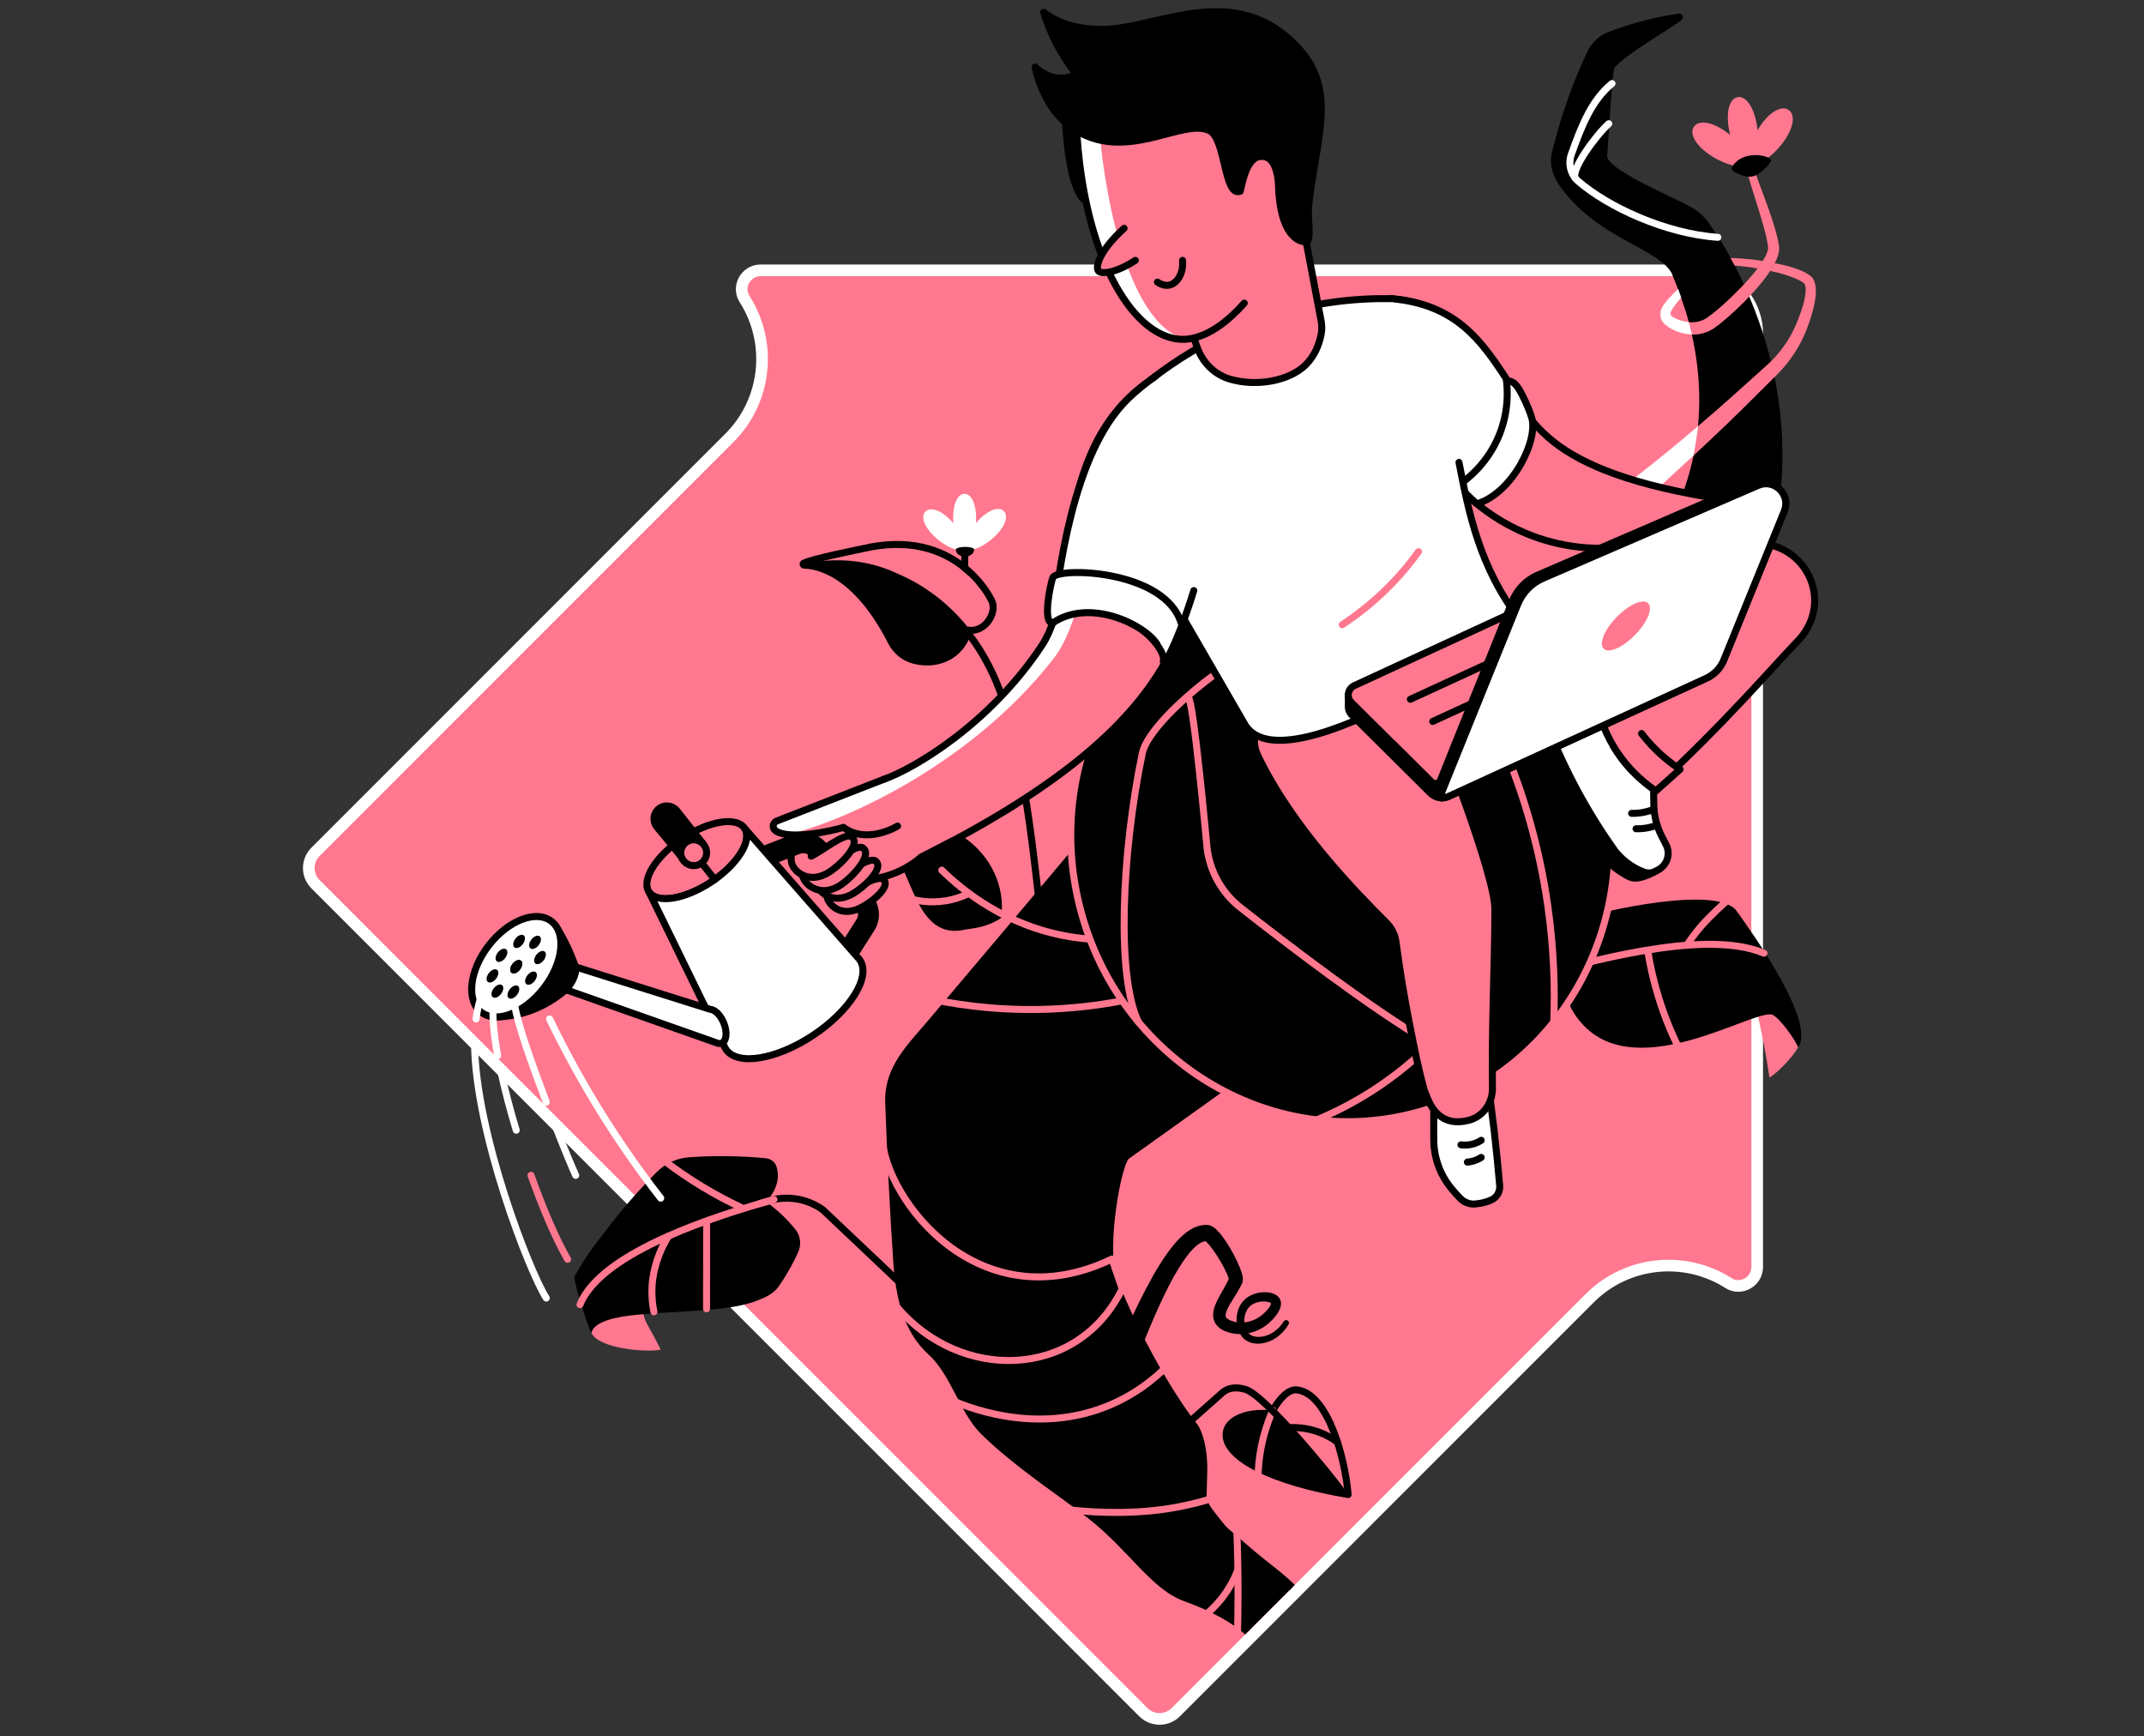 <svg width="368" height="298" viewBox="0 0 368 298" fill="none" xmlns="http://www.w3.org/2000/svg">
<rect x="0" y="0" width="368" height="298" fill="#333333" stroke="none"/>
<path d="M196.247 293.85L196.249 293.851C197.787 295.383 200.274 295.383 201.811 293.851L201.813 293.85L272.86 222.798C279.319 216.339 289.256 215.469 296.655 220.191L296.655 220.191C298.82 221.572 301.608 219.955 301.608 217.442V57.312C301.608 51.282 296.721 46.395 290.692 46.395H130.557C128.04 46.395 126.434 49.181 127.811 51.347L127.813 51.349C132.535 58.743 131.66 68.684 125.2 75.144L54.155 146.189C54.155 146.189 54.155 146.189 54.155 146.19C52.615 147.723 52.615 150.218 54.154 151.752L54.155 151.753L196.247 293.85Z" fill="#FF788F" stroke="white" stroke-width="2" stroke-linecap="round" stroke-linejoin="round"/>
<path d="M182.808 19.754C182.945 21.953 183.37 32.409 186.402 34.576C187.311 29.634 188.221 24.692 189.131 19.754H182.808Z" fill="black" stroke="black" stroke-width="1.2" stroke-miterlimit="10" stroke-linecap="round" stroke-linejoin="round"/>
<path d="M297.282 158.948C298.685 162.93 300.048 167.37 301.236 172.234C302.338 176.751 303.138 181.008 303.714 184.935C305.159 184.057 307.619 181.524 308.643 179.741C308.643 178.872 307.751 176.468 307.751 175.599L304.688 168.138L297.282 158.948Z" fill="#FF788F"/>
<path d="M268.09 168.174C268.392 170.506 269.452 173.464 271.724 175.887C281.367 186.178 301.465 172.829 304.29 174.186C305.469 174.753 308.048 178.278 308.638 179.741C311.738 175.407 300.811 160.16 298.081 156.352C294.886 151.835 274.984 156.32 270.133 157.938C269.402 161.609 268.826 164.499 268.09 168.174Z" fill="black"/>
<path d="M264.949 167.068C270.806 165.746 292.309 159.122 302.765 163.593" stroke="#FF788F" stroke-width="1.2" stroke-miterlimit="10" stroke-linecap="round" stroke-linejoin="round"/>
<path d="M288.546 180.646C287.207 178.045 285.817 174.858 284.669 171.123C283.773 168.211 283.192 165.513 282.813 163.122" stroke="#FF788F" stroke-width="1.2" stroke-miterlimit="10" stroke-linecap="round" stroke-linejoin="round"/>
<path d="M289.519 162.24C290.195 161.188 290.922 160.201 291.928 159.026C293.354 157.361 296.006 154.879 297.282 153.859" stroke="#FF788F" stroke-width="1.2" stroke-miterlimit="10" stroke-linecap="round" stroke-linejoin="round"/>
<path d="M288.229 2.943C285.426 3.345 282.29 4.017 278.943 5.11C278.02 5.411 277.128 5.731 276.278 6.061C274.815 6.627 273.636 7.738 272.973 9.16C271.839 11.583 270.719 14.258 269.681 17.179C268.529 20.416 267.642 23.493 266.956 26.337C266.467 28.353 267.249 30.305 268.488 31.969C274.952 40.638 285.093 42.082 287.529 46.672C289.404 51.212 295.32 65.531 290.273 82.233C282.606 107.602 258.045 116.467 255.375 117.377C259.166 124.148 262.951 130.918 266.741 137.689C270.225 136.08 295.219 124.019 303.124 94.691C310.549 67.15 297.318 45.109 292.988 38.841C292.216 37.721 291.214 36.779 290.035 36.111C286.323 34.008 275.016 29.537 275.263 26.753C275.387 25.354 276.045 13.083 276.493 11.496C277.398 9.531 288.933 2.842 288.229 2.943Z" fill="black" stroke="black" stroke-width="1.2" stroke-miterlimit="10" stroke-linecap="round" stroke-linejoin="round"/>
<path d="M301.672 46.068C300.625 45.881 299.77 45.766 298.714 45.661C297.388 45.533 296.039 45.446 294.764 45.547L294.983 45.478L293.045 46.539L293.15 46.466C292.583 46.96 292.03 47.49 291.486 48.02C290.937 48.551 290.397 49.081 289.881 49.634C289.36 50.187 288.843 50.736 288.358 51.312C287.878 51.879 287.398 52.469 287.037 53.045C286.955 53.182 286.859 53.333 286.827 53.434C286.767 53.543 286.749 53.653 286.735 53.758C286.717 53.973 286.767 54.115 286.841 54.169C286.873 54.197 286.978 54.293 287.092 54.366C287.211 54.448 287.343 54.526 287.485 54.599C287.769 54.746 288.075 54.869 288.39 54.974C289.652 55.399 291.024 55.441 292.139 54.992C292.427 54.887 292.67 54.732 292.949 54.563C293.227 54.375 293.52 54.16 293.808 53.936C294.384 53.488 294.96 53.004 295.518 52.51C296.643 51.522 297.726 50.475 298.769 49.401C299.811 48.327 300.812 47.211 301.695 46.041C302.005 45.625 302.303 45.204 302.568 44.779C302.678 44.605 302.783 44.431 302.879 44.253C303.217 43.659 303.473 43.01 303.491 42.548L303.496 42.63C303.395 41.524 303.103 40.317 302.787 39.137C302.472 37.953 302.088 36.773 301.727 35.58L300.611 32.005C300.428 31.406 300.245 30.803 300.076 30.19C299.998 29.879 299.916 29.573 299.843 29.253L299.742 28.768L299.674 28.233C299.633 27.909 299.861 27.611 300.186 27.566C300.497 27.525 300.78 27.73 300.844 28.032L300.862 28.124L300.945 28.512L301.068 28.937C301.15 29.221 301.256 29.513 301.352 29.801C301.553 30.382 301.759 30.967 301.973 31.548L303.276 35.064C303.711 36.243 304.113 37.432 304.488 38.648C304.854 39.869 305.21 41.085 305.384 42.465C305.389 42.493 305.389 42.516 305.389 42.543V42.552C305.361 43.636 304.991 44.431 304.621 45.181C304.237 45.926 303.793 46.603 303.327 47.248C302.385 48.537 301.361 49.721 300.291 50.859C299.221 51.998 298.101 53.077 296.935 54.115C296.35 54.636 295.756 55.143 295.129 55.637C294.818 55.884 294.494 56.126 294.142 56.369C293.772 56.597 293.355 56.844 292.921 56.995C292.057 57.329 291.134 57.461 290.247 57.416C289.36 57.365 288.505 57.164 287.7 56.849C287.298 56.689 286.909 56.492 286.53 56.254C286.342 56.135 286.15 56.007 285.967 55.852C285.78 55.697 285.592 55.536 285.391 55.262C285.195 55.002 285.071 54.668 285.021 54.366C284.971 54.06 284.984 53.767 285.039 53.493C285.135 52.944 285.446 52.469 285.684 52.14C286.196 51.454 286.735 50.901 287.289 50.338C287.842 49.785 288.395 49.246 288.962 48.72C290.091 47.664 291.22 46.63 292.373 45.597C292.405 45.57 292.437 45.547 292.469 45.529L292.478 45.524L294.407 44.45C294.476 44.413 294.553 44.386 294.626 44.381C296.062 44.221 297.443 44.276 298.828 44.363C300.209 44.459 301.21 44.564 302.572 44.788" fill="#FF788F"/>
<path d="M304.619 45.173C305.452 45.337 306.183 45.475 307.011 45.708C307.349 45.813 307.687 45.904 308.021 46.019C308.359 46.147 308.693 46.252 309.031 46.394C309.37 46.554 309.703 46.672 310.042 46.887C310.211 46.992 310.375 47.066 310.549 47.207C310.718 47.344 310.888 47.486 311.057 47.633C311.084 47.655 311.107 47.683 311.125 47.715L311.144 47.747C311.624 48.533 311.674 49.301 311.683 49.983C311.678 50.673 311.587 51.322 311.473 51.953C311.23 53.215 310.86 54.417 310.444 55.592C309.639 57.956 308.41 60.269 306.819 62.258C306.037 63.259 305.118 64.206 304.267 65.033L301.68 67.603C299.952 69.312 298.237 71.045 296.472 72.723C292.966 76.102 289.377 79.393 285.783 82.685C282.181 85.968 278.505 89.173 274.815 92.364C273.823 93.223 272.324 93.114 271.464 92.121C270.605 91.129 270.714 89.63 271.707 88.77C271.757 88.729 271.812 88.683 271.862 88.647C275.762 85.799 279.575 82.836 283.351 79.823C287.137 76.819 290.826 73.697 294.479 70.528C296.312 68.951 298.095 67.319 299.897 65.705L302.594 63.278C303.522 62.459 304.341 61.705 305.086 60.818C306.595 59.067 307.756 57.087 308.606 54.888C309.04 53.795 309.429 52.68 309.685 51.574C309.809 51.02 309.905 50.467 309.927 49.941C309.955 49.425 309.877 48.931 309.726 48.666L309.813 48.78C309.722 48.707 309.63 48.625 309.543 48.542C309.457 48.46 309.306 48.392 309.191 48.309C308.963 48.145 308.656 48.026 308.382 47.884C308.099 47.751 307.788 47.642 307.491 47.518L306.563 47.203C305.525 46.878 304.921 46.714 303.842 46.49" fill="#FF788F"/>
<path d="M293.344 26.487C295.849 28.229 299.054 29.139 299.818 28.041C300.581 26.944 298.611 24.251 296.105 22.514C293.6 20.772 291.511 20.64 290.747 21.737C289.988 22.829 290.843 24.745 293.344 26.487Z" fill="#FF788F"/>
<path d="M306.205 24.228C304.444 26.72 301.738 28.668 300.645 27.895C299.552 27.122 300.49 23.922 302.254 21.435C304.015 18.943 305.935 18.107 307.028 18.879C308.12 19.652 307.969 21.741 306.205 24.228Z" fill="#FF788F"/>
<path d="M301.523 21.298C302.081 24.476 301.587 27.946 300.27 28.174C298.954 28.407 297.308 25.308 296.754 22.135C296.197 18.957 296.937 16.909 298.254 16.676C299.571 16.447 300.965 18.125 301.523 21.298Z" fill="#FF788F"/>
<path d="M304.001 27.402C304.239 27.635 302.3 30.013 300.787 30.278C299.278 30.543 297.061 29.354 297.221 28.938C298.35 26.053 302.854 26.264 304.001 27.402Z" fill="black"/>
<path d="M294.401 40.985L286.506 45.306C286.922 45.736 287.274 46.184 287.53 46.668C288.065 47.971 288.934 50.079 289.784 52.808L298.096 47.633C296.779 44.94 295.48 42.7 294.401 40.985Z" fill="black" stroke="black" stroke-width="1.2" stroke-miterlimit="10" stroke-linecap="round" stroke-linejoin="round"/>
<path d="M276.689 14.339C273.216 17.155 271.461 21.569 269.714 26.47C269.125 28.12 269.586 29.976 270.912 31.119C276.033 35.55 285.949 40.117 294.855 40.729" stroke="white" stroke-width="1.2" stroke-miterlimit="10" stroke-linecap="round" stroke-linejoin="round"/>
<path d="M276.137 21.231C273.976 23.159 269.619 29.062 270.373 30.557" stroke="white" stroke-width="1.2" stroke-miterlimit="10" stroke-linecap="round" stroke-linejoin="round"/>
<path d="M289.876 55.286C289.876 55.286 289.081 55.203 288.39 54.97C288.075 54.865 287.769 54.742 287.485 54.595C287.343 54.522 287.211 54.444 287.092 54.362C286.978 54.289 286.872 54.193 286.84 54.166C286.767 54.111 286.717 53.969 286.735 53.754C286.749 53.649 286.767 53.539 286.827 53.429C286.859 53.329 286.955 53.178 287.037 53.041C287.398 52.465 287.878 51.88 288.358 51.308C288.569 51.057 288.793 50.805 289.017 50.558L288.559 49.091C288.134 49.493 287.709 49.9 287.293 50.321C286.744 50.883 286.2 51.436 285.688 52.122C285.451 52.447 285.14 52.927 285.044 53.475C284.993 53.75 284.975 54.042 285.025 54.349C285.071 54.65 285.195 54.984 285.396 55.245C285.597 55.519 285.784 55.679 285.972 55.834C286.159 55.985 286.347 56.118 286.534 56.237C286.914 56.47 287.302 56.671 287.705 56.831C288.509 57.147 289.364 57.343 290.251 57.398C290.37 57.407 290.388 57.403 290.397 57.403L289.876 55.286Z" fill="white"/>
<path d="M285.783 82.676C287.676 80.944 288.824 79.897 290.703 78.155C290.826 77.519 291.388 74.054 291.462 73.121C288.586 75.585 286.318 77.469 283.351 79.823C279.575 82.836 275.762 85.799 271.862 88.647C271.812 88.684 271.757 88.73 271.707 88.771C270.714 89.63 270.605 91.13 271.464 92.122C272.324 93.114 273.823 93.224 274.815 92.364C278.505 89.164 282.176 85.959 285.783 82.676Z" fill="white"/>
<path d="M287.531 46.673C288.015 47.843 288.765 49.667 289.533 52.017" stroke="black" stroke-width="1.2" stroke-miterlimit="10" stroke-linecap="round" stroke-linejoin="round"/>
<path d="M160.272 91.966C162.046 93.703 164.501 94.869 165.265 94.092C166.028 93.314 164.808 90.882 163.034 89.145C161.26 87.408 159.596 87.014 158.832 87.796C158.069 88.573 158.494 90.228 160.272 91.966Z" fill="white"/>
<path d="M170.913 91.897C169.162 93.657 166.72 94.855 165.948 94.087C165.175 93.319 166.364 90.873 168.115 89.113C169.866 87.353 171.525 86.941 172.298 87.709C173.071 88.477 172.668 90.132 170.913 91.897Z" fill="white"/>
<path d="M167.546 88.907C167.565 91.536 166.696 94.256 165.608 94.265C164.52 94.274 163.619 91.563 163.601 88.934C163.583 86.305 164.456 84.76 165.548 84.751C166.632 84.742 167.528 86.278 167.546 88.907Z" fill="white"/>
<path d="M167.198 94.334C167.203 94.983 166.503 95.518 165.639 95.523C164.775 95.527 164.067 95.006 164.062 94.357C164.057 93.708 167.194 93.685 167.198 94.334Z" fill="black"/>
<path d="M165.63 94.69C165.529 96.56 165.57 98.851 165.959 101.42" stroke="black" stroke-width="1.2" stroke-miterlimit="10" stroke-linecap="round" stroke-linejoin="round"/>
<path d="M137.212 97.032C143.832 94.22 154.366 94.17 157.013 95.125C162.59 97.142 166.568 100.145 169.009 102.344C169.197 102.514 169.361 102.706 169.48 102.93C170.225 104.379 169.965 106.025 168.977 106.884C167.976 107.753 166.604 107.506 166.403 107.465C166.252 108.27 165.699 110.587 163.637 112.156C161.799 113.555 159.299 113.948 156.853 113.308C155.179 112.869 153.785 111.708 152.999 110.167C145.519 95.519 137.212 97.032 137.212 97.032Z" fill="black"/>
<path d="M170.084 102.834C169.947 102.619 161.201 90.023 145.208 93.791C144.595 93.932 143.992 94.17 143.361 94.385C141.016 95.194 138.963 96.122 137.212 97.032C137.212 97.032 144.929 94.463 153.245 98.102C156.126 99.364 162.773 105.481 164.314 107.2C167.994 110.3 171.684 105.358 170.084 102.834Z" fill="#FF788F"/>
<path d="M170.084 102.833C169.947 102.618 164.086 90.398 148.094 94.16C147.481 94.302 139.531 95.87 137.944 96.657C137.78 96.739 137.834 96.981 138.013 96.986C140.271 97.027 146.91 98.239 152.995 110.167C153.776 111.703 155.166 112.864 156.835 113.303C159.286 113.947 161.796 113.554 163.633 112.155C165.266 110.912 165.951 109.202 166.239 108.141C169.138 108.621 171.401 104.909 170.084 102.833Z" stroke="black" stroke-width="1.2" stroke-miterlimit="10" stroke-linecap="round" stroke-linejoin="round"/>
<path d="M149.611 97.562C160.419 100.411 166.975 108.21 170.468 115.795C175.913 127.618 177.636 149.417 178.93 159.749" stroke="black" stroke-width="1.2" stroke-miterlimit="10" stroke-linecap="round" stroke-linejoin="round"/>
<path d="M150.201 143.747C153.936 141.494 162.682 141.768 165.531 143.747C170.02 146.87 172.594 152.109 171.854 157.541C169.142 159.301 166.847 159.287 165.531 159.566C155.802 161.633 156.785 145.393 150.201 143.747Z" fill="black"/>
<path d="M221.823 272.422C219.547 270.213 217.174 268.586 214.829 266.588C213.343 265.326 211.88 264.064 210.435 262.807C209.722 262.172 208.945 261.088 207.948 259.835C207.125 258.797 206.476 257.709 206.508 256.548L206.617 252.525C206.681 250.211 206.325 246.833 205.086 244.876C201.904 240.981 195.238 230.347 190.954 219.059C189.404 213.865 191.782 199.683 193.364 198.408L217.594 181.089L186.154 144.208C180.759 150.7 162.636 172.133 159.87 175.402C156.103 179.85 152.326 183.412 152.537 189.236C152.834 197.434 153.36 208.457 153.913 216.398C154.324 222.259 155.463 228.125 159.824 232.061C163.729 235.586 165.315 242.247 168.831 245.685C174.715 251.437 181.742 255.876 187.21 260.151C194.109 265.546 198.036 272.289 203.426 274.218C208.327 275.974 212.209 278.214 214.138 280.093" fill="black"/>
<path d="M221.823 272.422C219.547 270.213 217.174 268.586 214.829 266.588C213.343 265.326 211.88 264.064 210.435 262.807C209.722 262.172 208.945 261.088 207.948 259.835C207.125 258.797 206.476 257.709 206.508 256.548L206.617 252.525C206.681 250.211 206.325 246.833 205.086 244.876C201.904 240.981 195.238 230.347 190.954 219.059C189.404 213.865 191.782 199.683 193.364 198.408L217.594 181.089L186.154 144.208C180.759 150.7 162.636 172.133 159.87 175.402C156.103 179.85 152.326 183.412 152.537 189.236C152.834 197.434 153.36 208.457 153.913 216.398C154.324 222.259 155.463 228.125 159.824 232.061C163.729 235.586 165.315 242.247 168.831 245.685C174.715 251.437 181.742 255.876 187.21 260.151C194.109 265.546 198.036 272.289 203.426 274.218C208.327 275.974 212.209 278.214 214.138 280.093" stroke="black" stroke-width="1.2" stroke-miterlimit="10" stroke-linejoin="round"/>
<path d="M221.184 227.266C220.347 228.702 218.998 229.922 217.311 230.398C216.479 230.635 215.556 230.704 214.65 230.411C214.202 230.261 213.759 230.014 213.407 229.662C213.069 229.31 212.822 228.903 212.634 228.482C212.282 227.636 212.177 226.726 212.282 225.835C212.396 224.948 212.721 224.038 213.366 223.32C214.001 222.589 214.879 222.141 215.757 221.926C216.2 221.812 216.653 221.761 217.119 221.766C217.586 221.775 218.056 221.825 218.555 222.013C218.806 222.118 219.062 222.228 219.323 222.47C219.451 222.571 219.57 222.74 219.675 222.909C219.762 223.083 219.844 223.298 219.858 223.476C219.931 224.239 219.661 224.71 219.442 225.131C218.962 225.954 218.372 226.566 217.714 227.138C216.365 228.308 214.586 228.967 212.762 228.958C211.843 228.953 210.924 228.761 210.056 228.354C209.612 228.139 209.123 227.833 208.739 227.316C208.35 226.8 208.186 226.091 208.222 225.529C208.305 224.39 208.73 223.599 209.1 222.85C209.489 222.109 209.9 221.432 210.266 220.765C210.449 220.436 210.627 220.106 210.778 219.786C210.851 219.626 210.924 219.466 210.988 219.311L211.002 219.283C211.002 219.279 210.984 219.32 210.975 219.338C210.956 219.384 210.943 219.439 210.938 219.489C210.929 219.535 210.929 219.54 210.929 219.567C210.92 219.549 210.924 219.526 210.901 219.462C210.847 219.229 210.714 218.886 210.572 218.566C210.431 218.241 210.266 217.907 210.097 217.578C209.411 216.266 208.597 214.954 207.706 213.843C207.486 213.573 207.253 213.313 207.043 213.121C206.938 213.02 206.842 212.956 206.787 212.915C206.782 212.919 206.75 212.901 206.828 212.938L206.878 212.951C206.915 212.965 206.956 212.974 206.993 212.974C207.025 212.979 207.093 212.974 207.089 212.974L207.043 212.983C206.581 213.02 206.119 213.23 205.621 213.582C204.633 214.337 203.714 215.512 202.901 216.742C201.259 219.229 199.911 222.022 198.635 224.834C197.373 227.659 196.217 230.549 195.087 233.452L195.083 233.47C194.708 234.435 193.624 234.91 192.66 234.535C191.695 234.16 191.22 233.077 191.594 232.112C191.604 232.094 191.613 232.066 191.622 232.048C192.879 229.14 194.164 226.246 195.572 223.389C196.998 220.536 198.489 217.706 200.404 215.013C201.383 213.678 202.43 212.343 203.984 211.237C204.775 210.707 205.799 210.249 206.915 210.217L207.02 210.213C207.066 210.213 207.185 210.217 207.262 210.227C207.349 210.236 207.441 210.249 207.523 210.268C207.596 210.286 207.646 210.304 207.71 210.327C207.975 210.419 208.108 210.51 208.277 210.611C208.542 210.794 208.757 210.981 208.926 211.155C209.278 211.507 209.557 211.85 209.818 212.197C210.837 213.578 211.628 214.981 212.342 216.476C212.515 216.851 212.684 217.235 212.845 217.633C213 218.04 213.151 218.433 213.261 218.968C213.288 219.096 213.311 219.265 213.325 219.443C213.325 219.567 213.325 219.668 213.311 219.814C213.293 219.91 213.27 220.01 213.242 220.106C213.229 220.148 213.206 220.216 213.197 220.234L213.178 220.271C213.087 220.477 212.991 220.669 212.89 220.861C212.689 221.24 212.479 221.597 212.268 221.944C211.848 222.635 211.423 223.288 211.057 223.924C210.696 224.546 210.399 225.209 210.362 225.648C210.348 225.867 210.371 225.968 210.444 226.091C210.522 226.21 210.7 226.365 210.952 226.498C211.491 226.777 212.14 226.946 212.79 226.973C214.106 227.028 215.482 226.598 216.534 225.739C217.078 225.309 217.599 224.779 217.928 224.253C218.098 224.002 218.18 223.714 218.162 223.686C218.157 223.672 218.203 223.723 218.157 223.677C218.134 223.64 218.034 223.581 217.924 223.531C217.439 223.33 216.712 223.298 216.081 223.435C215.437 223.567 214.838 223.855 214.426 224.299C213.576 225.181 213.338 226.768 213.805 227.993C213.923 228.295 214.083 228.569 214.28 228.793C214.477 229.008 214.728 229.159 215.016 229.273C215.606 229.492 216.319 229.488 216.996 229.319C218.367 228.994 219.57 228.011 220.352 226.777V226.772C220.489 226.553 220.781 226.489 220.996 226.626C221.248 226.768 221.312 227.047 221.184 227.266Z" fill="black"/>
<path d="M117.594 211.36C120.09 210.309 122.719 209.275 125.485 208.274C127.529 207.534 129.531 206.857 131.479 206.235C132.435 205.901 134.51 205.33 137.061 205.824C139.013 206.203 140.426 207.049 141.213 207.602C146.813 212.906 152.414 218.209 158.014 223.512" stroke="black" stroke-width="1.2" stroke-miterlimit="10" stroke-linecap="round" stroke-linejoin="round"/>
<path d="M161.648 149.338C165.073 152.707 172.497 158.889 183.561 160.745C189.244 161.696 194.136 161.216 197.588 160.557C199.535 161.046 201.487 161.531 203.435 162.02V168.924C197.423 170.935 188.773 173.08 178.226 173.244C170.207 173.372 163.353 172.321 158.105 171.109" stroke="#FF788F" stroke-width="1.2" stroke-miterlimit="10" stroke-linecap="round" stroke-linejoin="round"/>
<path d="M154.135 224.518C164.851 237.003 184.661 236.903 192.484 221.459" stroke="#FF788F" stroke-width="1.2" stroke-miterlimit="10" stroke-linecap="round" stroke-linejoin="round"/>
<path d="M192.582 221.084L190.863 216.074C168.104 227.032 151.97 205.956 151.38 195.171" stroke="#FF788F" stroke-width="1.2" stroke-miterlimit="10" stroke-linecap="round" stroke-linejoin="round"/>
<path d="M162.585 239.967C165.031 241.11 177.737 246.747 190.858 240.982C195.896 238.769 199.38 235.587 201.556 233.159" stroke="#FF788F" stroke-width="1.2" stroke-miterlimit="10" stroke-linecap="round" stroke-linejoin="round"/>
<path d="M210.16 256.489C207.718 257.335 204.911 258.126 201.775 258.702C195.196 259.918 188.279 259.63 183.862 259.155" stroke="#FF788F" stroke-width="1.2" stroke-miterlimit="10" stroke-linecap="round" stroke-linejoin="round"/>
<path d="M212.405 280.377C212.469 278.055 212.501 275.682 212.501 273.259C212.501 269.743 212.433 266.328 212.305 263.022" stroke="#FF788F" stroke-width="1.2" stroke-miterlimit="10" stroke-linecap="round" stroke-linejoin="round"/>
<path d="M231.393 256.494C230.922 250.541 228.019 239.162 222.606 238.536C221.509 238.408 220.316 238.687 218.473 242.019C213.842 241.626 210.44 243.871 210.44 246.226C210.44 250.226 218.363 254.304 231.393 256.494Z" fill="black"/>
<path d="M222.601 238.531C222.482 238.517 221.59 238.668 220.644 239.272C219.318 240.118 218.719 241.375 218.468 242.015C219.464 242.467 229.262 253.344 231.388 256.489C230.922 250.537 228.018 239.162 222.601 238.531Z" fill="#FF788F"/>
<path d="M231.393 256.494C230.922 250.541 228.019 239.162 222.606 238.535C221.508 238.407 219.972 239.281 218.134 242.618C213.503 242.225 210.444 243.875 210.444 246.23C210.44 250.226 218.363 254.304 231.393 256.494Z" stroke="black" stroke-width="1.2" stroke-miterlimit="10" stroke-linecap="round" stroke-linejoin="round"/>
<path d="M113.409 231.614C111.086 232.176 102.61 231.445 101.517 228.72C98.957 220.554 110.135 220.102 111.818 217.45C114.895 221.345 108.243 222.223 111.137 227.357C111.946 228.798 112.7 230.215 113.409 231.614Z" fill="#FF788F"/>
<path d="M136.558 211.049C136.228 210.633 135.872 210.208 135.483 209.782C134.084 208.246 132.681 207.09 131.478 206.239C131.78 205.942 133.915 203.761 133.453 200.936C133.412 200.675 133.348 200.428 133.275 200.2C133.019 199.404 132.287 198.856 131.455 198.778C129.229 198.563 126.806 198.426 124.214 198.417C122.12 198.408 120.131 198.481 118.266 198.613C116.176 198.76 114.21 199.665 112.729 201.146C110.192 203.688 107.513 206.655 104.843 210.08C101.606 214.231 100.627 215.525 98.593 219.095C98.593 220.769 101.409 229.089 101.514 228.724C102.863 223.9 121.571 226.31 129.631 223.329C131.186 222.753 132.717 222.127 133.664 220.769C134.171 220.037 134.683 219.242 135.186 218.387C135.904 217.166 136.503 215.987 137.006 214.88C137.577 213.609 137.422 212.132 136.558 211.049Z" fill="black"/>
<path d="M99.553 223.896C101.441 219.21 107.522 215.379 114.279 212.334C120.616 209.476 127.652 207.337 132.855 205.855" stroke="#FF788F" stroke-width="1.2" stroke-miterlimit="10" stroke-linecap="round" stroke-linejoin="round"/>
<path d="M114.138 199.304C116.031 200.744 118.198 202.248 120.649 203.725C122.939 205.105 125.134 206.253 127.168 207.208" stroke="#FF788F" stroke-width="1.2" stroke-miterlimit="10" stroke-linecap="round" stroke-linejoin="round"/>
<path d="M121.288 209.646L121.275 224.62" stroke="#FF788F" stroke-width="1.2" stroke-miterlimit="10" stroke-linecap="round" stroke-linejoin="round"/>
<path d="M112.247 225.126C111.922 223.654 111.777 221.588 112.006 219.762C112.454 216.187 113.848 213.554 114.758 212.118" stroke="#FF788F" stroke-width="1.2" stroke-miterlimit="10" stroke-linecap="round" stroke-linejoin="round"/>
<path d="M132.113 206.065L130.49 206.541" stroke="#FF788F" stroke-width="1.2" stroke-miterlimit="10" stroke-linecap="round" stroke-linejoin="round"/>
<path d="M242.567 191.075C267.474 184.655 282.257 158.471 275.586 132.591C268.915 106.711 243.316 90.936 218.409 97.357C193.503 103.777 178.72 129.961 185.391 155.841C192.062 181.72 217.661 197.495 242.567 191.075Z" fill="black" stroke="#FF788F" stroke-width="1.2" stroke-miterlimit="10" stroke-linecap="round" stroke-linejoin="round"/>
<path d="M217.604 110.999C212.178 111.63 197.223 123.713 196.071 129.259C192.5 146.445 191.609 167.709 195.417 175.412" stroke="#FF788F" stroke-width="1.2" stroke-miterlimit="10" stroke-linecap="round" stroke-linejoin="round"/>
<path d="M226.025 192.191C228.426 191.19 230.986 189.942 233.619 188.383C238.219 185.662 241.858 182.695 244.628 180.057C244.907 179.792 245.177 179.531 245.438 179.275" stroke="#FF788F" stroke-width="1.2" stroke-miterlimit="10" stroke-linecap="round" stroke-linejoin="round"/>
<path d="M203.971 119.713C204.863 120.175 207.13 145.023 207.172 145.416C207.62 149.48 209.681 153.225 212.941 155.776C221.235 162.272 234.68 172.619 245.584 179.138C246.384 179.618 247.175 180.075 247.948 180.51" stroke="#FF788F" stroke-width="1.2" stroke-miterlimit="10" stroke-linecap="round" stroke-linejoin="round"/>
<path d="M258.687 129.584C261.389 136.254 264.191 145.032 265.682 155.566C266.742 163.032 266.911 169.748 266.687 175.408" stroke="#FF788F" stroke-width="1.2" stroke-miterlimit="10" stroke-linecap="round" stroke-linejoin="round"/>
<path d="M196.651 65.824C180.156 78.063 185.336 100.886 178.885 110.683C169.91 124.317 158.746 129.83 151.696 133.749C122.509 149.439 147.641 148.283 150.041 150.957C150.612 151.597 156.24 148.484 158.083 147.121C188.326 132.002 198.032 119.297 202.467 108.548" fill="#FF788F"/>
<path d="M145.072 165.377C144.852 165.377 144.628 165.317 144.432 165.189C143.874 164.833 143.714 164.097 144.066 163.539L147.55 158.076C148.048 157.294 147.97 156.261 147.358 155.566L139.457 146.545C138.877 145.882 137.935 145.654 137.117 145.974L131.329 148.232C130.716 148.47 130.021 148.168 129.783 147.556C129.541 146.943 129.847 146.248 130.46 146.01L136.248 143.752C138.004 143.066 140.015 143.56 141.259 144.977L149.159 153.997C150.466 155.488 150.631 157.696 149.566 159.369L146.082 164.833C145.853 165.18 145.469 165.377 145.072 165.377Z" fill="black" stroke="black" stroke-width="1.2" stroke-miterlimit="10" stroke-linecap="round" stroke-linejoin="round"/>
<path d="M148.36 150.889H149.411C150.696 150.743 152.552 150.377 154.582 149.399C156.091 148.676 157.252 147.826 158.084 147.113C159.872 146.189 161.655 145.27 163.442 144.347" fill="#FF788F"/>
<path d="M148.36 150.889H149.411C150.696 150.743 152.552 150.377 154.582 149.399C156.091 148.676 157.252 147.826 158.084 147.113C159.872 146.189 161.655 145.27 163.442 144.347" stroke="black" stroke-width="1.2" stroke-miterlimit="10" stroke-linecap="round" stroke-linejoin="round"/>
<path d="M127.815 142.161C129.186 144.223 126.621 148.343 122.091 151.355C117.555 154.368 112.768 155.141 111.397 153.079C110.025 151.017 112.59 146.898 117.121 143.885C121.656 140.868 126.443 140.099 127.815 142.161Z" fill="#FF788F" stroke="black" stroke-width="1.2" stroke-miterlimit="10" stroke-linecap="round" stroke-linejoin="round"/>
<path d="M147.601 164.774C147.486 164.604 147.358 164.449 147.212 164.307L127.814 142.161C129.185 144.223 126.62 148.342 122.09 151.355C117.554 154.368 112.768 155.141 111.396 153.079L124.403 179.733C124.458 179.852 124.522 179.966 124.595 180.076C126.52 182.965 133.227 181.886 139.582 177.662C145.932 173.433 149.525 167.668 147.601 164.774Z" fill="white" stroke="black" stroke-width="1.2" stroke-miterlimit="10" stroke-linecap="round" stroke-linejoin="round"/>
<path d="M113.403 139.152L122.675 150.952" stroke="black" stroke-width="1.2" stroke-miterlimit="10" stroke-linecap="round" stroke-linejoin="round"/>
<path d="M117.097 147.349C117.102 147.349 117.102 147.34 117.097 147.336C117.08 147.349 117.075 147.353 117.097 147.349Z" fill="black" stroke="black" stroke-width="1.2" stroke-miterlimit="10" stroke-linecap="round" stroke-linejoin="round"/>
<path d="M120.75 144.9L116.306 139.294C115.909 138.7 115.232 138.312 114.464 138.312C113.239 138.312 112.247 139.304 112.247 140.529C112.247 141.032 112.42 141.494 112.708 141.868L112.704 141.873C112.704 141.873 117.042 147.058 117.102 147.341C117.225 147.254 118.044 146.847 118.044 146.847L120.75 144.9Z" fill="black" stroke="black" stroke-width="1.2" stroke-miterlimit="10" stroke-linecap="round" stroke-linejoin="round"/>
<path d="M121.285 146.344C121.285 147.57 120.293 148.562 119.068 148.562C117.843 148.562 116.851 147.57 116.851 146.344C116.851 145.119 117.843 144.127 119.068 144.127C120.293 144.127 121.285 145.119 121.285 146.344Z" fill="#FF788F" stroke="black" stroke-width="1.2" stroke-miterlimit="10" stroke-linecap="round" stroke-linejoin="round"/>
<path d="M124.207 175.513C123.654 174.183 122.698 173.269 121.907 173.223L98.764 165.931L97.443 166.402L97.119 169.849L122.931 178.951C123.265 179.107 123.59 179.143 123.873 179.025C124.719 178.668 124.87 177.095 124.207 175.513Z" fill="white" stroke="black" stroke-width="1.2" stroke-miterlimit="10" stroke-linecap="round" stroke-linejoin="round"/>
<path d="M98.764 165.93C98.38 164.806 97.887 163.557 97.246 162.236C96.62 160.942 95.962 159.799 95.331 158.816C94.855 159.31 94.375 159.804 93.9 160.298C91.061 165.039 88.217 169.78 85.378 174.525C86.553 174.489 87.957 174.333 89.488 173.931C93.104 172.98 95.656 171.128 97.118 169.857V169.853C97.795 169.263 99.112 167.261 98.764 165.93Z" fill="black" stroke="black" stroke-width="1.2" stroke-miterlimit="10" stroke-linecap="round" stroke-linejoin="round"/>
<path d="M93.347 169.562C96.673 165.253 97.252 160.124 94.64 158.108C92.028 156.091 87.213 157.949 83.886 162.259C80.56 166.568 79.981 171.696 82.593 173.713C85.205 175.73 90.02 173.871 93.347 169.562Z" fill="white" stroke="black" stroke-width="1.2" stroke-miterlimit="10" stroke-linecap="round" stroke-linejoin="round"/>
<path d="M89.406 164.879C89.753 165.144 89.675 165.825 89.237 166.392C88.798 166.964 88.162 167.206 87.815 166.941C87.467 166.676 87.545 165.994 87.984 165.427C88.423 164.856 89.058 164.614 89.406 164.879Z" fill="black"/>
<path d="M86.868 162.922C87.215 163.187 87.137 163.868 86.698 164.435C86.26 165.007 85.624 165.249 85.277 164.984C84.929 164.719 85.007 164.037 85.446 163.47C85.885 162.899 86.52 162.652 86.868 162.922Z" fill="black"/>
<path d="M91.942 166.836C92.29 167.101 92.212 167.782 91.773 168.349C91.334 168.921 90.699 169.163 90.351 168.898C90.004 168.633 90.082 167.952 90.52 167.385C90.959 166.818 91.595 166.571 91.942 166.836Z" fill="black"/>
<path d="M89.23 166.392C88.791 166.964 88.156 167.206 87.808 166.941C87.461 166.676 87.539 165.994 87.978 165.427C88.416 164.856 89.052 164.614 89.399 164.879C89.747 165.144 89.674 165.825 89.23 166.392Z" fill="black"/>
<path d="M92.464 162.205C92.025 162.776 91.389 163.018 91.042 162.753C90.694 162.488 90.772 161.807 91.211 161.24C91.65 160.668 92.285 160.426 92.633 160.691C92.98 160.956 92.907 161.638 92.464 162.205Z" fill="black"/>
<path d="M85.998 170.581C85.559 171.152 84.924 171.394 84.576 171.129C84.229 170.864 84.307 170.183 84.746 169.616C85.184 169.044 85.82 168.802 86.167 169.067C86.515 169.332 86.437 170.014 85.998 170.581Z" fill="black"/>
<path d="M88.728 164.838C89.281 164.623 89.678 164.93 89.61 165.519C89.541 166.109 89.038 166.763 88.485 166.978C87.932 167.193 87.534 166.886 87.603 166.297C87.667 165.707 88.174 165.053 88.728 164.838Z" fill="black"/>
<path d="M84.65 166.415C85.203 166.2 85.601 166.507 85.532 167.097C85.464 167.686 84.961 168.34 84.408 168.555C83.854 168.77 83.457 168.464 83.525 167.874C83.589 167.284 84.092 166.63 84.65 166.415Z" fill="black"/>
<path d="M92.811 163.265C93.364 163.05 93.761 163.356 93.693 163.946C93.624 164.536 93.121 165.19 92.568 165.405C92.015 165.619 91.617 165.313 91.686 164.723C91.75 164.134 92.253 163.48 92.811 163.265Z" fill="black"/>
<path d="M89.612 165.524C89.544 166.114 89.041 166.767 88.488 166.982C87.934 167.197 87.537 166.891 87.605 166.301C87.674 165.711 88.177 165.058 88.73 164.843C89.288 164.628 89.681 164.93 89.612 165.524Z" fill="black"/>
<path d="M90.104 161.176C90.035 161.765 89.533 162.419 88.979 162.634C88.426 162.849 88.028 162.543 88.097 161.953C88.166 161.363 88.668 160.709 89.222 160.494C89.775 160.28 90.173 160.586 90.104 161.176Z" fill="black"/>
<path d="M89.122 169.867C89.054 170.457 88.551 171.111 87.998 171.326C87.444 171.54 87.046 171.234 87.115 170.644C87.184 170.055 87.687 169.401 88.24 169.186C88.793 168.971 89.191 169.277 89.122 169.867Z" fill="black"/>
<path d="M154.061 141.768C153.421 142.166 148.529 144.813 144.771 141.992C143.107 142.54 135.161 144.333 133.021 142.481C132.491 142.024 132.687 141.146 133.341 140.895C139.458 138.513 145.58 136.126 151.697 133.744" fill="#FF788F"/>
<path d="M145.047 153.093C146.757 152.562 150.712 150.103 151.622 150.917C153.235 152.361 148.366 155.854 146.574 156.238C144.284 156.919 142.505 155.58 142.025 154.176C141.934 153.911 141.755 153.23 142.121 152.252" fill="#FF788F"/>
<path d="M145.047 153.093C146.757 152.562 150.712 150.103 151.622 150.917C153.235 152.361 148.366 155.854 146.574 156.238C144.284 156.919 142.505 155.58 142.025 154.176C141.934 153.911 141.755 153.23 142.121 152.252" stroke="black" stroke-width="1.2" stroke-miterlimit="10" stroke-linecap="round" stroke-linejoin="round"/>
<path d="M143.476 150.728C145.241 149.987 149.172 146.997 150.238 147.738C152.135 149.046 147.348 153.201 145.483 153.805C143.119 154.77 141.057 153.59 140.376 152.196C140.248 151.935 139.974 151.249 140.248 150.198" fill="#FF788F"/>
<path d="M143.476 150.728C145.241 149.987 149.172 146.997 150.238 147.738C152.135 149.046 147.348 153.201 145.483 153.805C143.119 154.77 141.057 153.59 140.376 152.196C140.248 151.935 139.974 151.249 140.248 150.198" stroke="black" stroke-width="1.2" stroke-miterlimit="10" stroke-linecap="round" stroke-linejoin="round"/>
<path d="M141.162 149.151C142.968 148.241 146.904 144.766 148.065 145.498C150.136 146.796 145.377 151.583 143.457 152.351C141.038 153.54 138.803 152.392 138.003 150.925C137.852 150.65 137.523 149.928 137.747 148.771" fill="#FF788F"/>
<path d="M141.162 149.151C142.968 148.241 146.904 144.766 148.065 145.498C150.136 146.796 145.377 151.583 143.457 152.351C141.038 153.54 138.803 152.392 138.003 150.925C137.852 150.65 137.523 149.928 137.747 148.771" stroke="black" stroke-width="1.2" stroke-miterlimit="10" stroke-linecap="round" stroke-linejoin="round"/>
<path d="M139.626 146.737C141.432 145.905 145.025 142.828 146.146 143.587C148.134 144.936 143.293 149.476 141.377 150.161C138.959 151.245 136.801 150.038 136.065 148.57C135.927 148.296 135.626 147.574 135.886 146.445L137.212 145.942C137.916 145.676 138.712 145.841 139.251 146.367L139.626 146.737Z" fill="#FF788F"/>
<path d="M139.228 146.938C141.034 146.106 145.025 142.828 146.146 143.587C148.134 144.935 143.293 149.475 141.377 150.161C138.959 151.245 136.801 150.038 136.065 148.57C135.927 148.296 135.626 147.573 135.886 146.444" stroke="black" stroke-width="1.2" stroke-miterlimit="10" stroke-linecap="round" stroke-linejoin="round"/>
<path d="M158.084 147.117C188.327 131.998 198.034 119.292 202.468 108.544" stroke="black" stroke-width="1.2" stroke-miterlimit="10" stroke-linecap="round" stroke-linejoin="round"/>
<path d="M139.458 146.541C138.878 145.878 137.936 145.649 137.117 145.969L135.892 146.449" stroke="black" stroke-width="1.2" stroke-miterlimit="10" stroke-linecap="round" stroke-linejoin="round"/>
<path d="M151.697 133.744C145.58 136.126 139.458 138.512 133.341 140.894C132.687 141.15 132.491 142.023 133.021 142.481C133.497 142.892 134.256 143.121 135.165 143.226C143.87 141.319 166.172 131.746 180.733 113.161C183.184 110.029 184.222 106.262 185.328 102.879L182.228 100.31C181.524 104.411 180.633 108.022 178.882 110.679C169.912 124.312 158.747 129.83 151.697 133.744Z" fill="white"/>
<path d="M196.653 65.824C180.157 78.063 185.337 100.886 178.886 110.683C169.912 124.317 156.767 131.975 151.697 133.749" stroke="black" stroke-width="1.2" stroke-miterlimit="10" stroke-linecap="round" stroke-linejoin="round"/>
<path d="M154.061 141.768C153.421 142.166 148.529 144.813 144.771 141.992C143.107 142.54 135.161 144.333 133.021 142.481C132.491 142.024 132.687 141.146 133.341 140.895C139.458 138.513 145.58 136.126 151.697 133.744" stroke="black" stroke-width="1.2" stroke-miterlimit="10" stroke-linecap="round" stroke-linejoin="round"/>
<path d="M232.322 53.252L238.805 51.254C256.288 52.813 256.096 67.576 266.744 75.892C271.814 79.851 280.336 83.403 296.095 85.753C294.806 88.643 290.824 92.693 289.535 95.583L276.866 94.051C273.775 94.234 268.17 94.143 261.902 91.532C253.677 88.103 249.074 82.315 247.24 79.714C242.266 70.895 237.292 62.075 232.322 53.252Z" fill="#FF788F" stroke="black" stroke-width="1.2" stroke-miterlimit="10" stroke-linecap="round" stroke-linejoin="round"/>
<path d="M238.805 51.254L232.322 53.252C237.296 62.075 242.271 70.895 247.24 79.718C248.214 81.104 250.834 84.126 253.508 86.48C259.836 84.501 264.207 75.124 262.84 71.494C262.487 70.3 261.445 67.905 260.622 66.643C259.987 65.669 259.443 65.386 258.793 65.386C254.222 58.377 249.942 52.251 238.805 51.254Z" fill="white" stroke="black" stroke-width="1.2" stroke-miterlimit="10" stroke-linecap="round" stroke-linejoin="round"/>
<path d="M258.542 65.07C258.77 66.771 259.017 70.41 257.38 74.539C255.565 79.101 252.466 81.698 251.085 82.722" stroke="black" stroke-width="1.2" stroke-miterlimit="10" stroke-linecap="round" stroke-linejoin="round"/>
<path d="M246.093 189.278V195.533C246.093 198.481 247.067 201.348 248.882 203.671C248.942 203.748 249.001 203.821 249.06 203.899C249.604 204.576 250.153 205.175 250.683 205.705C251.346 206.368 252.265 206.706 253.198 206.629C253.724 206.587 254.309 206.491 254.935 206.309C255.283 206.208 255.607 206.094 255.905 205.966C256.892 205.55 257.496 204.544 257.409 203.479C257.281 201.942 257.139 200.393 256.979 198.82C256.645 195.491 256.266 192.25 255.841 189.105C255.205 188.684 254.894 188.478 254.254 188.058L246.093 189.278Z" fill="white" stroke="black" stroke-width="1.2" stroke-miterlimit="10" stroke-linecap="round" stroke-linejoin="round"/>
<path d="M250.761 196.474C251.223 196.538 251.808 196.557 252.457 196.424C253.267 196.264 253.87 195.935 254.236 195.697" fill="white"/>
<path d="M250.761 196.474C251.223 196.538 251.808 196.557 252.457 196.424C253.267 196.264 253.87 195.935 254.236 195.697" stroke="black" stroke-width="1.2" stroke-miterlimit="10" stroke-linecap="round" stroke-linejoin="round"/>
<path d="M251.862 199.442C252.054 199.428 252.25 199.401 252.456 199.36C253.265 199.2 253.869 198.871 254.235 198.633" fill="white"/>
<path d="M251.862 199.442C252.054 199.428 252.25 199.401 252.456 199.36C253.265 199.2 253.869 198.871 254.235 198.633" stroke="black" stroke-width="1.2" stroke-miterlimit="10" stroke-linecap="round" stroke-linejoin="round"/>
<path d="M215.883 129.634C221.776 142.019 233.091 153.494 237.988 158.372C238.87 159.255 239.446 160.402 239.611 161.637C240.205 166.112 240.969 170.831 241.938 175.75C242.93 180.788 243.305 182.74 244.398 186.873C244.535 187.385 245.303 189.205 245.573 189.662C246.464 191.162 248.229 193.224 252.014 192.286C252.152 192.25 252.289 192.213 252.417 192.172C254.721 191.427 256.202 189.168 256.166 186.75C256.015 176.001 256.536 166.817 256.591 156.123C256.623 149.974 246.464 124.522 246.464 124.522L243.387 116.018C242.203 112.745 238.386 111.291 235.322 112.946L218.292 122.149C215.627 123.594 214.571 126.881 215.883 129.634Z" fill="#FF788F" stroke="black" stroke-width="1.2" stroke-miterlimit="10" stroke-linecap="round" stroke-linejoin="round"/>
<path d="M264.519 127.567C265.694 130.402 267.111 133.451 268.834 136.643C270.965 140.593 273.178 144.049 275.299 147.03C276.369 148.644 279.359 150.541 280.287 150.678C281.965 150.921 284.429 149.366 284.429 149.366C285.993 148.552 284.882 147.547 284.072 145.983L283.327 144.538C282.468 142.874 282.001 141.036 281.969 139.166L281.919 136.4L283.492 126.516L276.149 118.68L264.519 127.567Z" fill="black" stroke="black" stroke-width="1.2" stroke-miterlimit="10" stroke-linecap="round" stroke-linejoin="round"/>
<path d="M266.413 126.562C267.588 129.396 269.005 132.446 270.728 135.637C272.859 139.587 275.072 143.043 277.193 146.024C277.669 146.628 278.327 147.336 279.205 148.017C280.256 148.827 281.303 149.343 282.181 149.672C282.798 149.906 283.479 149.86 284.065 149.558L284.604 149.279C286.168 148.465 286.776 146.545 285.971 144.977L285.226 143.532C284.366 141.868 283.9 140.03 283.868 138.16L283.818 135.394L285.39 125.51L278.048 117.674L266.413 126.562Z" fill="white" stroke="black" stroke-width="1.2" stroke-miterlimit="10" stroke-linecap="round" stroke-linejoin="round"/>
<path d="M280.054 139.587C280.493 139.596 280.991 139.578 281.535 139.505C282.482 139.377 283.273 139.13 283.881 138.883" stroke="black" stroke-width="1.2" stroke-miterlimit="10" stroke-linecap="round" stroke-linejoin="round"/>
<path d="M280.812 142.234C281.247 142.243 281.75 142.225 282.294 142.152C283.144 142.037 283.867 141.823 284.429 141.612" stroke="black" stroke-width="1.2" stroke-miterlimit="10" stroke-linecap="round" stroke-linejoin="round"/>
<path d="M238.805 51.254C233.209 51.158 224.33 51.716 214.355 55.579C207.072 58.395 201.48 62.066 197.704 65.034C196.863 65.774 196.78 65.769 196.671 65.934C190.558 75.115 198.76 88.327 199.226 99.345L213.815 124.568C221.171 135.39 261.674 107.41 261.02 106.574C253.865 97.407 252.031 87.618 250.422 79.353" fill="white"/>
<path d="M238.805 51.254C233.209 51.158 224.33 51.716 214.355 55.579C207.072 58.395 201.48 62.066 197.704 65.034C196.863 65.774 196.78 65.769 196.671 65.934C190.558 75.115 198.76 88.327 199.226 99.345L213.815 124.568C221.171 135.39 261.674 107.41 261.02 106.574C253.865 97.407 252.031 87.618 250.422 79.353" stroke="black" stroke-width="1.2" stroke-miterlimit="10" stroke-linecap="round" stroke-linejoin="round"/>
<path d="M230.379 107.218C233.539 105.142 237.69 101.91 241.617 97.1C242.285 96.286 242.902 95.477 243.473 94.682" stroke="#FF788F" stroke-width="1.2" stroke-miterlimit="10" stroke-linecap="round" stroke-linejoin="round"/>
<path d="M274.635 122.949C275.33 125.139 276.734 128.518 279.646 131.75C281.082 133.341 282.545 134.525 283.811 135.394C296.192 124.001 304.504 114.181 308.536 110.048C310.561 107.972 311.695 105.133 311.435 102.243C311.297 100.726 310.813 99.235 309.976 97.9C307.996 94.736 304.366 92.944 300.608 93.278C287.249 97.086 273.89 100.895 260.531 104.703" fill="#FF788F"/>
<path d="M274.635 122.949C275.33 125.139 276.734 128.518 279.646 131.75C281.082 133.341 282.545 134.525 283.811 135.394C296.192 124.001 304.504 114.181 308.536 110.048C310.561 107.972 311.695 105.133 311.435 102.243C311.297 100.726 310.813 99.235 309.976 97.9C307.996 94.736 304.366 92.944 300.608 93.278C287.249 97.086 273.89 100.895 260.531 104.703" stroke="black" stroke-width="1.2" stroke-miterlimit="10" stroke-linecap="round" stroke-linejoin="round"/>
<path d="M278.215 99.016C277.684 98.495 276.889 98.358 276.212 98.668L233.474 119.219L231.856 119.036L231.431 119.292V121.436C231.431 121.436 231.431 121.436 231.431 121.441C231.454 121.857 231.627 122.273 231.956 122.602L245.347 135.911C246.289 136.844 247.711 137.1 248.918 136.546L291.907 115.868L278.215 99.016Z" fill="black" stroke="black" stroke-width="1.2" stroke-miterlimit="10" stroke-linecap="round" stroke-linejoin="round"/>
<path d="M293.216 115.036L247.497 135.993L231.952 120.559C231.065 119.681 231.331 118.186 232.464 117.665L276.807 97.206C277.484 96.895 278.279 97.032 278.81 97.553L293.723 112.137C294.619 113.011 294.358 114.515 293.216 115.036Z" fill="#FF788F" stroke="black" stroke-width="1.2" stroke-miterlimit="10" stroke-linecap="round" stroke-linejoin="round"/>
<path d="M242.079 120.01L275.298 104.708" stroke="black" stroke-width="1.2" stroke-miterlimit="10" stroke-linecap="round" stroke-linejoin="round"/>
<path d="M245.915 123.814L279.175 108.512" stroke="black" stroke-width="1.2" stroke-miterlimit="10" stroke-linecap="round" stroke-linejoin="round"/>
<path d="M249.759 127.617L283.065 112.324" stroke="black" stroke-width="1.2" stroke-miterlimit="10" stroke-linecap="round" stroke-linejoin="round"/>
<path d="M231.962 122.602L245.618 136.176C246.4 136.949 247.575 137.159 248.576 136.702L292.978 116.348C294.277 115.753 295.301 114.684 295.84 113.358L306.259 87.71C307.402 84.893 304.559 82.104 301.765 83.311L264.879 99.231C262.895 100.086 261.332 101.69 260.522 103.693L259.261 106.825" stroke="black" stroke-width="1.2" stroke-miterlimit="10" stroke-linecap="round" stroke-linejoin="round"/>
<path d="M306.241 84.391L305.276 83.083L304.303 82.544C304.184 82.47 304.06 82.402 303.937 82.342L303.786 82.269C302.799 81.835 301.651 81.794 300.609 82.219C300.604 82.219 300.599 82.224 300.595 82.224L263.709 98.143C261.569 99.066 259.91 100.767 259.037 102.93L246.692 133.653C246.628 133.813 246.487 133.858 246.432 133.867C246.377 133.877 246.226 133.895 246.103 133.771L239.483 127.202C239.249 126.973 238.875 126.973 238.646 127.206C238.417 127.439 238.417 127.814 238.651 128.043L245.271 134.613C245.563 134.905 245.956 135.061 246.359 135.061C246.464 135.061 246.569 135.052 246.67 135.029C246.674 135.029 246.679 135.024 246.688 135.024L247.077 136.327C247.127 136.492 247.246 136.624 247.401 136.697C247.479 136.734 247.561 136.752 247.643 136.752C247.726 136.752 247.813 136.734 247.89 136.697L292.146 116.412C292.649 116.179 293.138 115.877 293.618 115.475L294.267 114.858C294.802 114.272 295.223 113.609 295.516 112.892L305.875 87.381C306.227 86.466 306.227 85.47 305.921 84.578L306.241 84.391Z" fill="black"/>
<path d="M248.58 136.702L292.835 116.417C294.23 115.777 295.322 114.634 295.899 113.212L306.254 87.714C307.397 84.898 304.553 82.109 301.76 83.316L264.874 99.236C262.89 100.09 261.326 101.695 260.517 103.698L247.231 136.551L247.46 136.944L247.94 136.903L248.58 136.702Z" fill="white" stroke="black" stroke-width="1.2" stroke-miterlimit="10" stroke-linecap="round" stroke-linejoin="round"/>
<path d="M282.897 105.728C282.042 107.84 279.642 110.313 277.534 111.26C275.413 112.211 274.389 111.26 275.248 109.134C276.108 107.008 278.526 104.521 280.643 103.588C282.746 102.651 283.752 103.616 282.897 105.728Z" fill="#FF788F"/>
<path d="M180.669 106.913C187.779 99.749 201.17 110.04 199.967 113.391C201.188 109.994 203.794 104.965 204.9 101.353L211.47 87.336L197.768 65.039L193.608 68.436C184.098 78.942 181.579 97.39 180.669 106.913Z" fill="white"/>
<path d="M199.666 113.578C200.617 110.456 188.656 99.598 180.669 106.913C181.602 99.241 183.97 77.785 193.612 68.431C194.271 67.791 195.007 67.128 195.83 66.461C196.698 65.752 197.599 65.126 198.367 64.518" stroke="black" stroke-width="1.2" stroke-miterlimit="10" stroke-linecap="round" stroke-linejoin="round"/>
<path d="M202.761 107.017C200.032 97.7 181.42 97.288 180.707 99.131C180.277 100.242 178.896 106.972 180.67 106.912C187.016 102.583 196.388 107.141 198.569 110.515" fill="white"/>
<path d="M202.761 107.017C200.032 97.7 181.42 97.288 180.707 99.131C180.277 100.242 178.896 106.972 180.67 106.912C187.016 102.583 196.388 107.141 198.569 110.515" stroke="black" stroke-width="1.2" stroke-miterlimit="10" stroke-linecap="round" stroke-linejoin="round"/>
<path d="M204.905 101.354C203.799 104.965 202.011 109.99 200.269 113.149" stroke="black" stroke-width="1.2" stroke-miterlimit="10" stroke-linecap="round" stroke-linejoin="round"/>
<path d="M217.22 39.185L224.129 41.16L226.753 55.031C226.899 55.808 226.917 56.613 226.762 57.39C226.428 59.072 225.692 61.061 224.083 62.643C221.317 65.363 215.716 66.41 211.126 65.07C208.561 64.321 206.531 62.355 205.58 59.859C205.338 59.223 205.105 58.592 204.904 57.998L205.923 49.339L217.22 39.185Z" fill="#FF788F"/>
<path d="M217.22 39.185L224.129 41.16L226.753 55.031C226.899 55.808 226.917 56.613 226.762 57.39C226.428 59.072 225.692 61.061 224.083 62.643C221.317 65.363 215.716 66.41 211.126 65.07C208.561 64.321 206.531 62.355 205.58 59.859C205.338 59.223 205.105 58.592 204.904 57.998L205.923 49.339L217.22 39.185Z" stroke="black" stroke-width="1.2" stroke-miterlimit="10" stroke-linecap="round" stroke-linejoin="round"/>
<path d="M213.568 52.018C208.123 58.144 204.049 58.331 202.467 58.212C194.046 57.6 185.871 43.308 184.77 21.683L194.183 19L209.421 16.896C209.421 16.896 217.98 21.4 218.199 21.615C218.419 21.829 221.463 30.553 221.463 30.553V34.74L224.129 41.164L213.568 52.018Z" fill="#FF788F"/>
<path d="M202.472 58.212C202.765 58.235 203.144 58.244 203.601 58.207C194.188 56.177 189.767 35.188 188.757 22.771L184.774 21.683C185.876 43.312 194.051 57.599 202.472 58.212Z" fill="white"/>
<path d="M198.664 48.411C199.03 48.657 199.821 49.11 200.689 48.932C202.052 48.653 203.181 46.907 202.975 44.685" stroke="black" stroke-width="1.2" stroke-miterlimit="10" stroke-linecap="round" stroke-linejoin="round"/>
<path d="M184.77 21.688C185.871 43.312 194.046 57.6 202.467 58.217C204.049 58.331 208.123 58.148 213.568 52.022" stroke="black" stroke-width="1.2" stroke-miterlimit="10" stroke-linecap="round" stroke-linejoin="round"/>
<path d="M192.94 39.185C188.771 42.961 187.939 45.795 188.542 46.513C189.045 47.117 191.615 46.824 194.874 44.684" fill="#FF788F"/>
<path d="M192.94 39.185C188.771 42.961 187.939 45.795 188.542 46.513C189.045 47.117 191.615 46.824 194.874 44.684" stroke="black" stroke-width="1.2" stroke-miterlimit="10" stroke-linecap="round" stroke-linejoin="round"/>
<path d="M177.666 11.502C178.356 14.688 180.098 19.173 183.97 21.903C193.036 28.29 202.998 20.115 207.607 22.428C210.423 23.841 210.062 33.899 212.874 32.82C213.514 29.999 214.41 26.132 217.299 26.959C218.556 27.32 219.366 29.282 219.452 31.984C219.722 40.318 222.881 41.571 224.198 41.502C225.154 41.571 224.413 37.223 224.619 35.303C225.817 24.061 229.602 15.726 223.005 8.425C212.051 -3.695 198.669 5.055 189.109 5.046C185.259 5.042 181.794 4.155 179.133 2.106C179.627 3.72 180.358 5.65 181.46 7.725C182.553 9.787 183.728 11.47 184.775 12.782C184.226 13.052 183.344 13.385 182.233 13.408C179.741 13.449 178.059 11.886 177.666 11.502Z" fill="black" stroke="black" stroke-width="1.2" stroke-miterlimit="10" stroke-linecap="round" stroke-linejoin="round"/>
<path d="M94.328 174.868C96.203 178.754 98.351 182.837 100.82 187.052C105.017 194.216 109.338 200.402 113.407 205.632" stroke="white" stroke-width="1.2" stroke-miterlimit="10" stroke-linecap="round" stroke-linejoin="round"/>
<path d="M95.091 192.626C96.778 196.974 98.259 200.54 98.817 201.715" stroke="white" stroke-width="1.2" stroke-miterlimit="10" stroke-linecap="round" stroke-linejoin="round"/>
<path d="M88.322 172.396C88.862 175.875 91.276 182.54 93.763 189.147" stroke="white" stroke-width="1.2" stroke-miterlimit="10" stroke-linecap="round" stroke-linejoin="round"/>
<path d="M81.455 179.088C81.565 194.23 90.795 218.136 93.763 222.772" stroke="white" stroke-width="1.2" stroke-miterlimit="10" stroke-linecap="round" stroke-linejoin="round"/>
<path d="M82.99 170.045C82.359 171.476 81.938 173.099 81.7 174.873" stroke="white" stroke-width="1.2" stroke-miterlimit="10" stroke-linecap="round" stroke-linejoin="round"/>
<path d="M91.147 201.715C93.167 207.384 95.394 212.596 97.428 216.121" stroke="#FF788F" stroke-width="1.2" stroke-miterlimit="10" stroke-linecap="round" stroke-linejoin="round"/>
<path d="M86.068 184.318C86.74 187.359 87.609 190.65 88.606 193.965" stroke="white" stroke-width="1.2" stroke-miterlimit="10" stroke-linecap="round" stroke-linejoin="round"/>
<path d="M84.678 172.396C84.573 173.415 84.591 174.668 84.715 176.099C84.843 177.603 85.085 179.308 85.423 181.155" stroke="white" stroke-width="1.2" stroke-miterlimit="10" stroke-linecap="round" stroke-linejoin="round"/>
<path d="M281.762 125.885C282.69 127.105 283.925 128.504 285.525 129.885C286.517 130.74 287.482 131.444 288.373 132.025C286.988 133.264 285.603 134.507 284.217 135.746C283.051 134.955 281.666 133.867 280.267 132.413C278.736 130.818 277.638 129.25 276.866 127.96" fill="#FF788F"/>
<path d="M281.762 125.885C282.69 127.105 283.925 128.504 285.525 129.885C286.517 130.74 287.482 131.444 288.373 132.025C286.988 133.264 285.603 134.507 284.217 135.746C283.051 134.955 281.666 133.867 280.267 132.413C278.736 130.818 277.638 129.25 276.866 127.96" stroke="black" stroke-width="1.2" stroke-miterlimit="10" stroke-linecap="round" stroke-linejoin="round"/>
<path d="M206.655 277.356C207.556 276.643 208.621 275.665 209.659 274.362C211.072 272.583 211.908 270.85 212.407 269.557" stroke="#FF788F" stroke-width="1.2" stroke-miterlimit="10" stroke-linecap="round" stroke-linejoin="round"/>
<path d="M155.897 154.158C157.187 154.547 159.45 155.031 162.202 154.615C163.939 154.35 165.334 153.806 166.317 153.326" stroke="#FF788F" stroke-width="1.2" stroke-miterlimit="10" stroke-linecap="round" stroke-linejoin="round"/>
<path d="M220.788 245.052C221.839 244.956 223.535 244.933 225.506 245.5C227.371 246.035 228.734 246.885 229.566 247.498" stroke="black" stroke-width="1.2" stroke-miterlimit="10" stroke-linecap="round" stroke-linejoin="round"/>
<path d="M218.469 242.021C217.934 243.241 217.404 244.654 216.969 246.254C216.174 249.18 215.941 251.809 215.922 253.889" stroke="#FF788F" stroke-width="1.2" stroke-miterlimit="10" stroke-linecap="round" stroke-linejoin="round"/>
<path d="M200.978 246.848L209.829 239.003C210.908 238.048 212.366 238.038 213.751 238.441C217.203 239.451 228.921 253.912 230.091 255.658" stroke="black" stroke-width="1.2" stroke-miterlimit="10" stroke-linecap="round" stroke-linejoin="round"/>
</svg>
